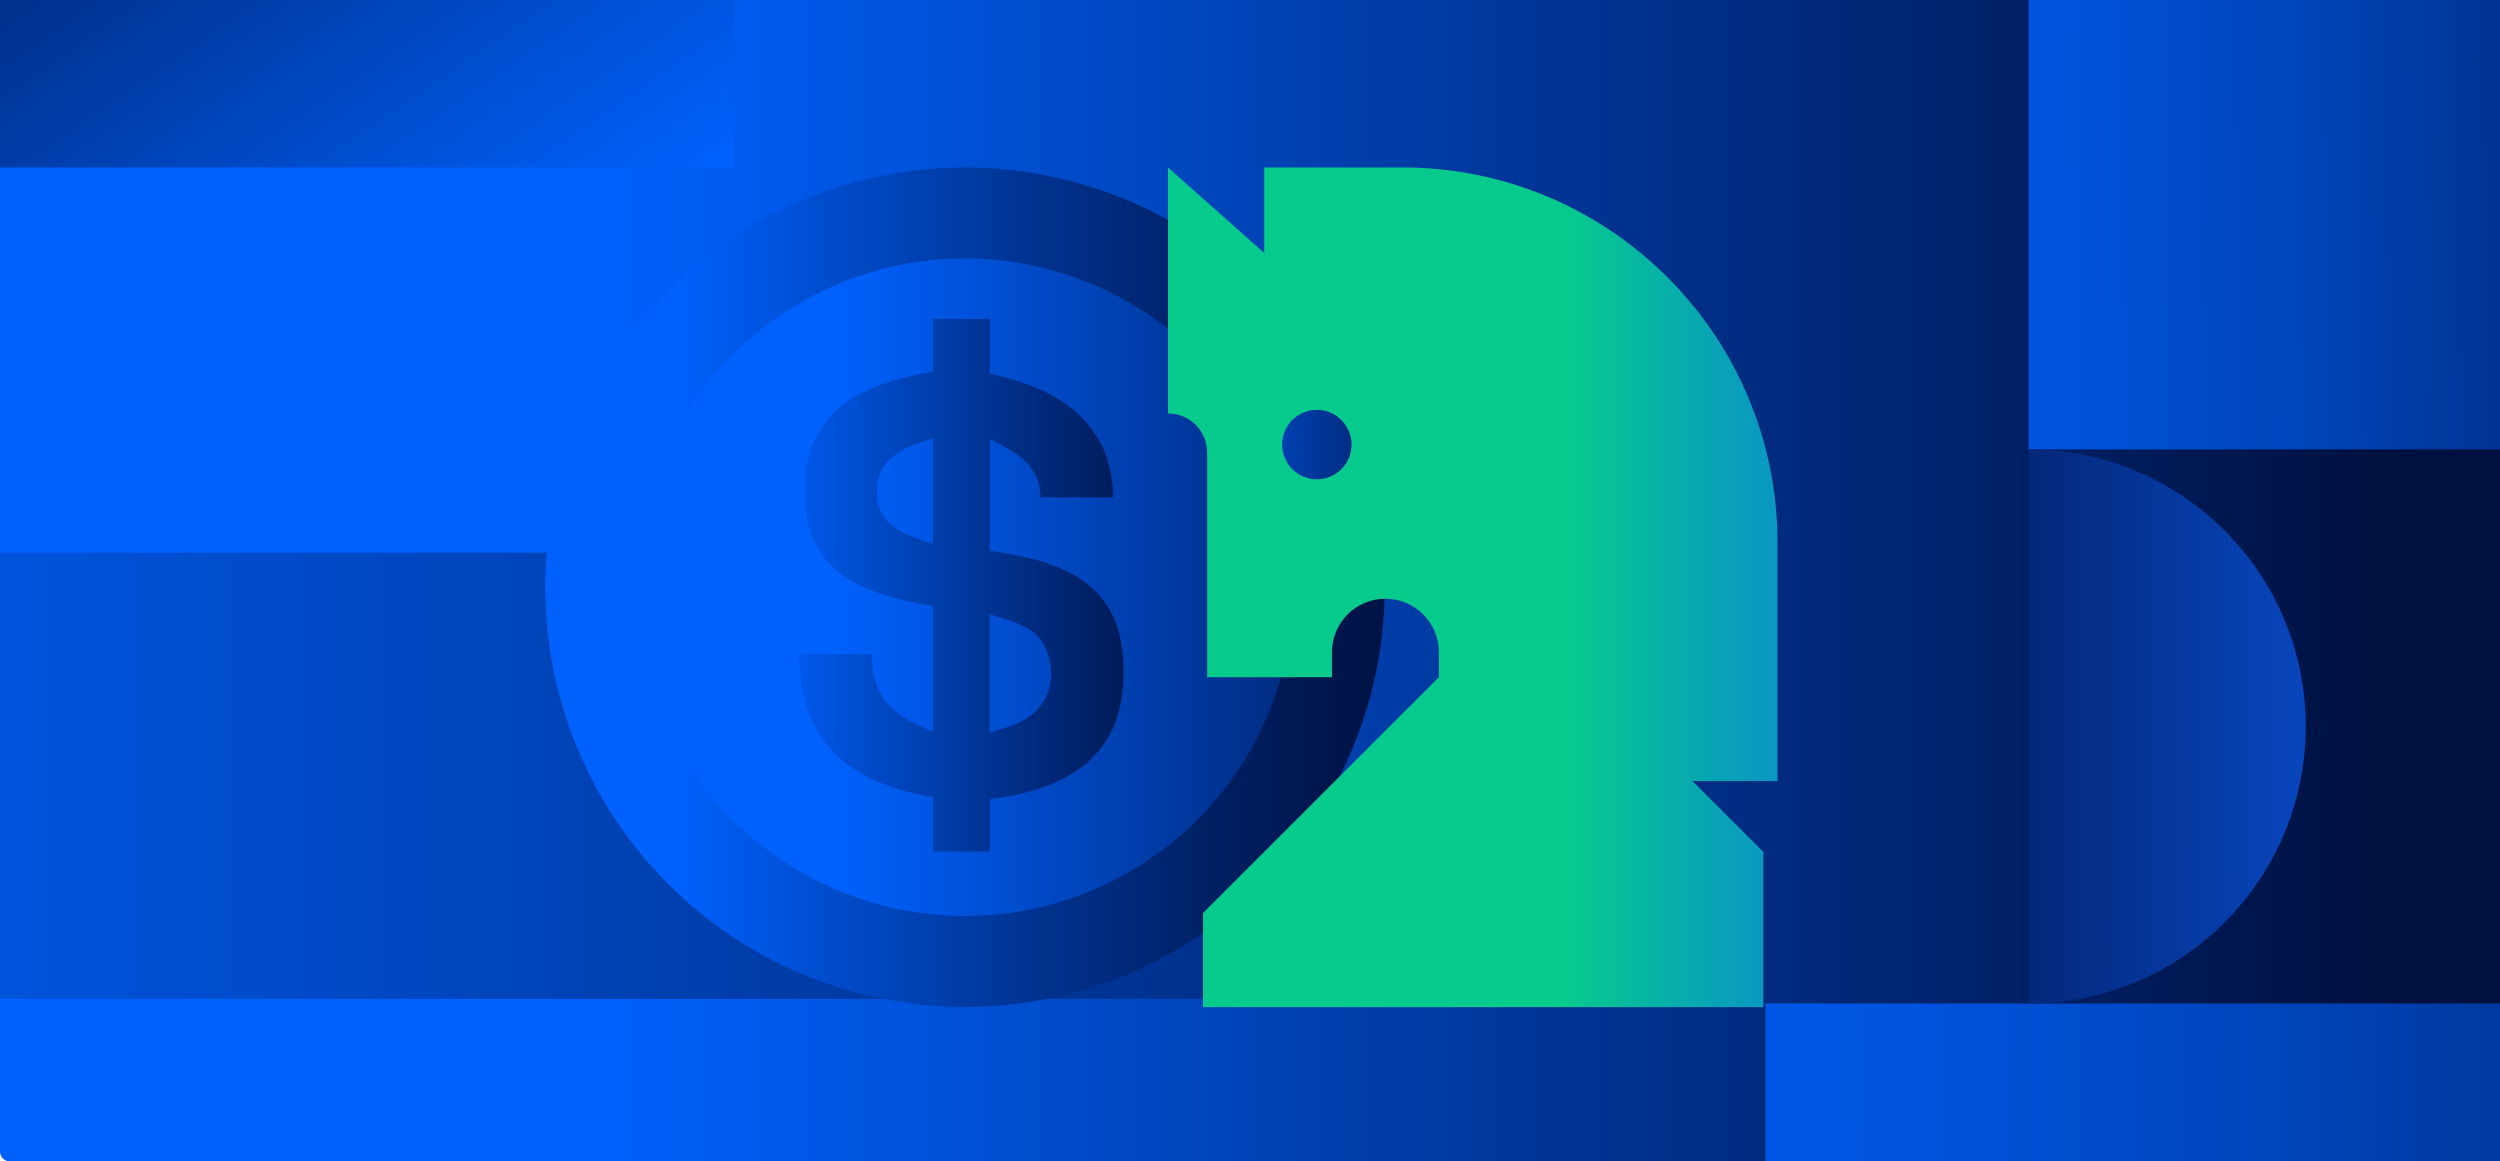 <?xml version="1.0" encoding="UTF-8"?>
<svg id="Layer_2" data-name="Layer 2" xmlns="http://www.w3.org/2000/svg" xmlns:xlink="http://www.w3.org/1999/xlink" viewBox="0 0 319.67 148.49">
  <defs>
    <style>
      .cls-1 {
        fill: url(#linear-gradient-8);
      }

      .cls-2 {
        fill: url(#linear-gradient-7);
      }

      .cls-3 {
        fill: url(#linear-gradient-5);
      }

      .cls-4 {
        fill: url(#linear-gradient-6);
      }

      .cls-5 {
        fill: url(#linear-gradient-9);
      }

      .cls-6 {
        fill: url(#linear-gradient-4);
      }

      .cls-7 {
        fill: url(#linear-gradient-3);
      }

      .cls-8 {
        fill: url(#linear-gradient-2);
      }

      .cls-9 {
        fill: url(#linear-gradient);
      }

      .cls-10 {
        fill: url(#linear-gradient-10);
      }

      .cls-11 {
        fill: url(#linear-gradient-11);
      }
    </style>
    <linearGradient id="linear-gradient" x1="0" y1="74.24" x2="319.67" y2="74.24" gradientUnits="userSpaceOnUse">
      <stop offset=".24" stop-color="#0061fd"/>
      <stop offset=".61" stop-color="#003699"/>
      <stop offset=".95" stop-color="#001141"/>
    </linearGradient>
    <linearGradient id="linear-gradient-2" x1="88.55" y1="71.22" x2="-4.75" y2="-64.53" xlink:href="#linear-gradient"/>
    <linearGradient id="linear-gradient-3" x1="28.91" y1="31.62" x2="391.14" y2="27.6" gradientUnits="userSpaceOnUse">
      <stop offset=".53" stop-color="#0061fd"/>
      <stop offset=".57" stop-color="#005df5"/>
      <stop offset=".64" stop-color="#0054df"/>
      <stop offset=".73" stop-color="#0045bb"/>
      <stop offset=".82" stop-color="#00308a"/>
      <stop offset=".93" stop-color="#00154c"/>
      <stop offset=".95" stop-color="#001141"/>
    </linearGradient>
    <linearGradient id="linear-gradient-4" x1="-308.28" y1="99.2" x2="712.75" y2="99.2" gradientUnits="userSpaceOnUse">
      <stop offset=".24" stop-color="#0061fd"/>
      <stop offset=".43" stop-color="#003699"/>
      <stop offset=".6" stop-color="#001141"/>
    </linearGradient>
    <linearGradient id="linear-gradient-5" x1="-117.79" y1="142.73" x2="442.06" y2="136.53" xlink:href="#linear-gradient-3"/>
    <linearGradient id="linear-gradient-6" x1="-330" y1="752.23" x2="-541.22" y2="752.56" gradientTransform="translate(736.76 -659.57)" gradientUnits="userSpaceOnUse">
      <stop offset=".32" stop-color="#0e62fc"/>
      <stop offset=".37" stop-color="#0d5df1"/>
      <stop offset=".46" stop-color="#0a51d6"/>
      <stop offset=".58" stop-color="#073daa"/>
      <stop offset=".73" stop-color="#02226d"/>
      <stop offset=".79" stop-color="#001550"/>
    </linearGradient>
    <linearGradient id="linear-gradient-7" x1="54.29" y1="75.09" x2="188.63" y2="75.09" gradientTransform="translate(89.24 -65.25) rotate(45)" gradientUnits="userSpaceOnUse">
      <stop offset=".24" stop-color="#0061fd"/>
      <stop offset=".37" stop-color="#004ed1"/>
      <stop offset=".57" stop-color="#003493"/>
      <stop offset=".74" stop-color="#002166"/>
      <stop offset=".87" stop-color="#00154b"/>
      <stop offset=".95" stop-color="#001141"/>
    </linearGradient>
    <linearGradient id="linear-gradient-8" x1="77.68" y1="75.09" x2="198.7" y2="75.09" gradientTransform="translate(38.13 -41.5) rotate(22.5)" gradientUnits="userSpaceOnUse">
      <stop offset=".24" stop-color="#0061fd"/>
      <stop offset=".38" stop-color="#0052db"/>
      <stop offset=".7" stop-color="#002e86"/>
      <stop offset=".95" stop-color="#001141"/>
    </linearGradient>
    <linearGradient id="linear-gradient-9" x1="79.06" y1="74.84" x2="154.01" y2="74.84" xlink:href="#linear-gradient"/>
    <linearGradient id="linear-gradient-10" x1="151.42" y1="75.09" x2="285.77" y2="75.09" gradientUnits="userSpaceOnUse">
      <stop offset=".36" stop-color="#06cb8d"/>
      <stop offset=".5" stop-color="#08a5b4"/>
      <stop offset=".63" stop-color="#0b88d3"/>
      <stop offset=".76" stop-color="#0c73e9"/>
      <stop offset=".89" stop-color="#0d66f7"/>
      <stop offset="1" stop-color="#0e62fc"/>
    </linearGradient>
    <linearGradient id="linear-gradient-11" x1="136.39" y1="56.85" x2="189.15" y2="56.85" xlink:href="#linear-gradient"/>
  </defs>
  <g id="Layer_1-2" data-name="Layer 1">
    <g>
      <rect class="cls-9" width="319.67" height="148.49" rx="1.17" ry="1.17"/>
      <rect class="cls-8" width="93.91" height="21.41"/>
      <rect class="cls-7" x="259.4" width="60.27" height="57.46"/>
      <rect class="cls-6" y="70.67" width="167.27" height="57.06"/>
      <rect class="cls-3" x="225.76" y="128.32" width="93.91" height="20.17"/>
      <path class="cls-4" d="M259.4,128.32c19.57,0,35.43-15.86,35.43-35.43s-15.86-35.43-35.43-35.43v70.86Z"/>
      <g>
        <circle class="cls-2" cx="123.39" cy="75.09" r="53.67" transform="translate(-16.96 109.24) rotate(-45)"/>
        <circle class="cls-1" cx="123.39" cy="75.09" r="42.03" transform="translate(-19.35 52.93) rotate(-22.5)"/>
        <path class="cls-5" d="M126.57,93.66l2.18-.66c6.32-1.91,6.46-7.48,4.65-10.71-1.27-2.28-4.34-2.98-6.84-3.74v15.11ZM112.13,62.63c0,4.78,3.31,5.57,7.17,6.95v-13.52c-1.65.55-7.17,1.7-7.17,6.57ZM119.3,108.89v-6.96c-12.4-2.1-17.1-8.52-17.1-18.29h9.27c.07,7.05,4.58,8.45,7.83,9.93v-16.05c-10.35-1.8-16.43-4.94-16.43-14.89s7.11-13.55,16.43-15.11v-6.74h7.27v7.01c9.19,1.9,15.69,6.62,15.76,15.8h-9.27c-.1-4.55-3.88-6.06-6.49-7.46v14.3c10.77,1.47,17.1,4.96,17.1,15.5s-6.77,14.98-17.1,16.26v6.69h-7.27Z"/>
        <path class="cls-10" d="M149.35,21.41v31.45h0c2.77,0,5.01,2.24,5.01,5.01v28.72h15.95v-3.19c0-3.78,3.06-6.84,6.84-6.84h0c3.78,0,6.84,3.06,6.84,6.84v3.19s-30.16,30.16-30.16,30.16v12.03h71.64v-19.85l-9.06-9.06h10.88v-30.45c0-26.51-21.49-48.01-48.01-48.01h-17.63v10.94l-12.31-10.94Z"/>
        <circle class="cls-11" cx="168.38" cy="56.85" r="4.44"/>
      </g>
    </g>
  </g>
</svg>